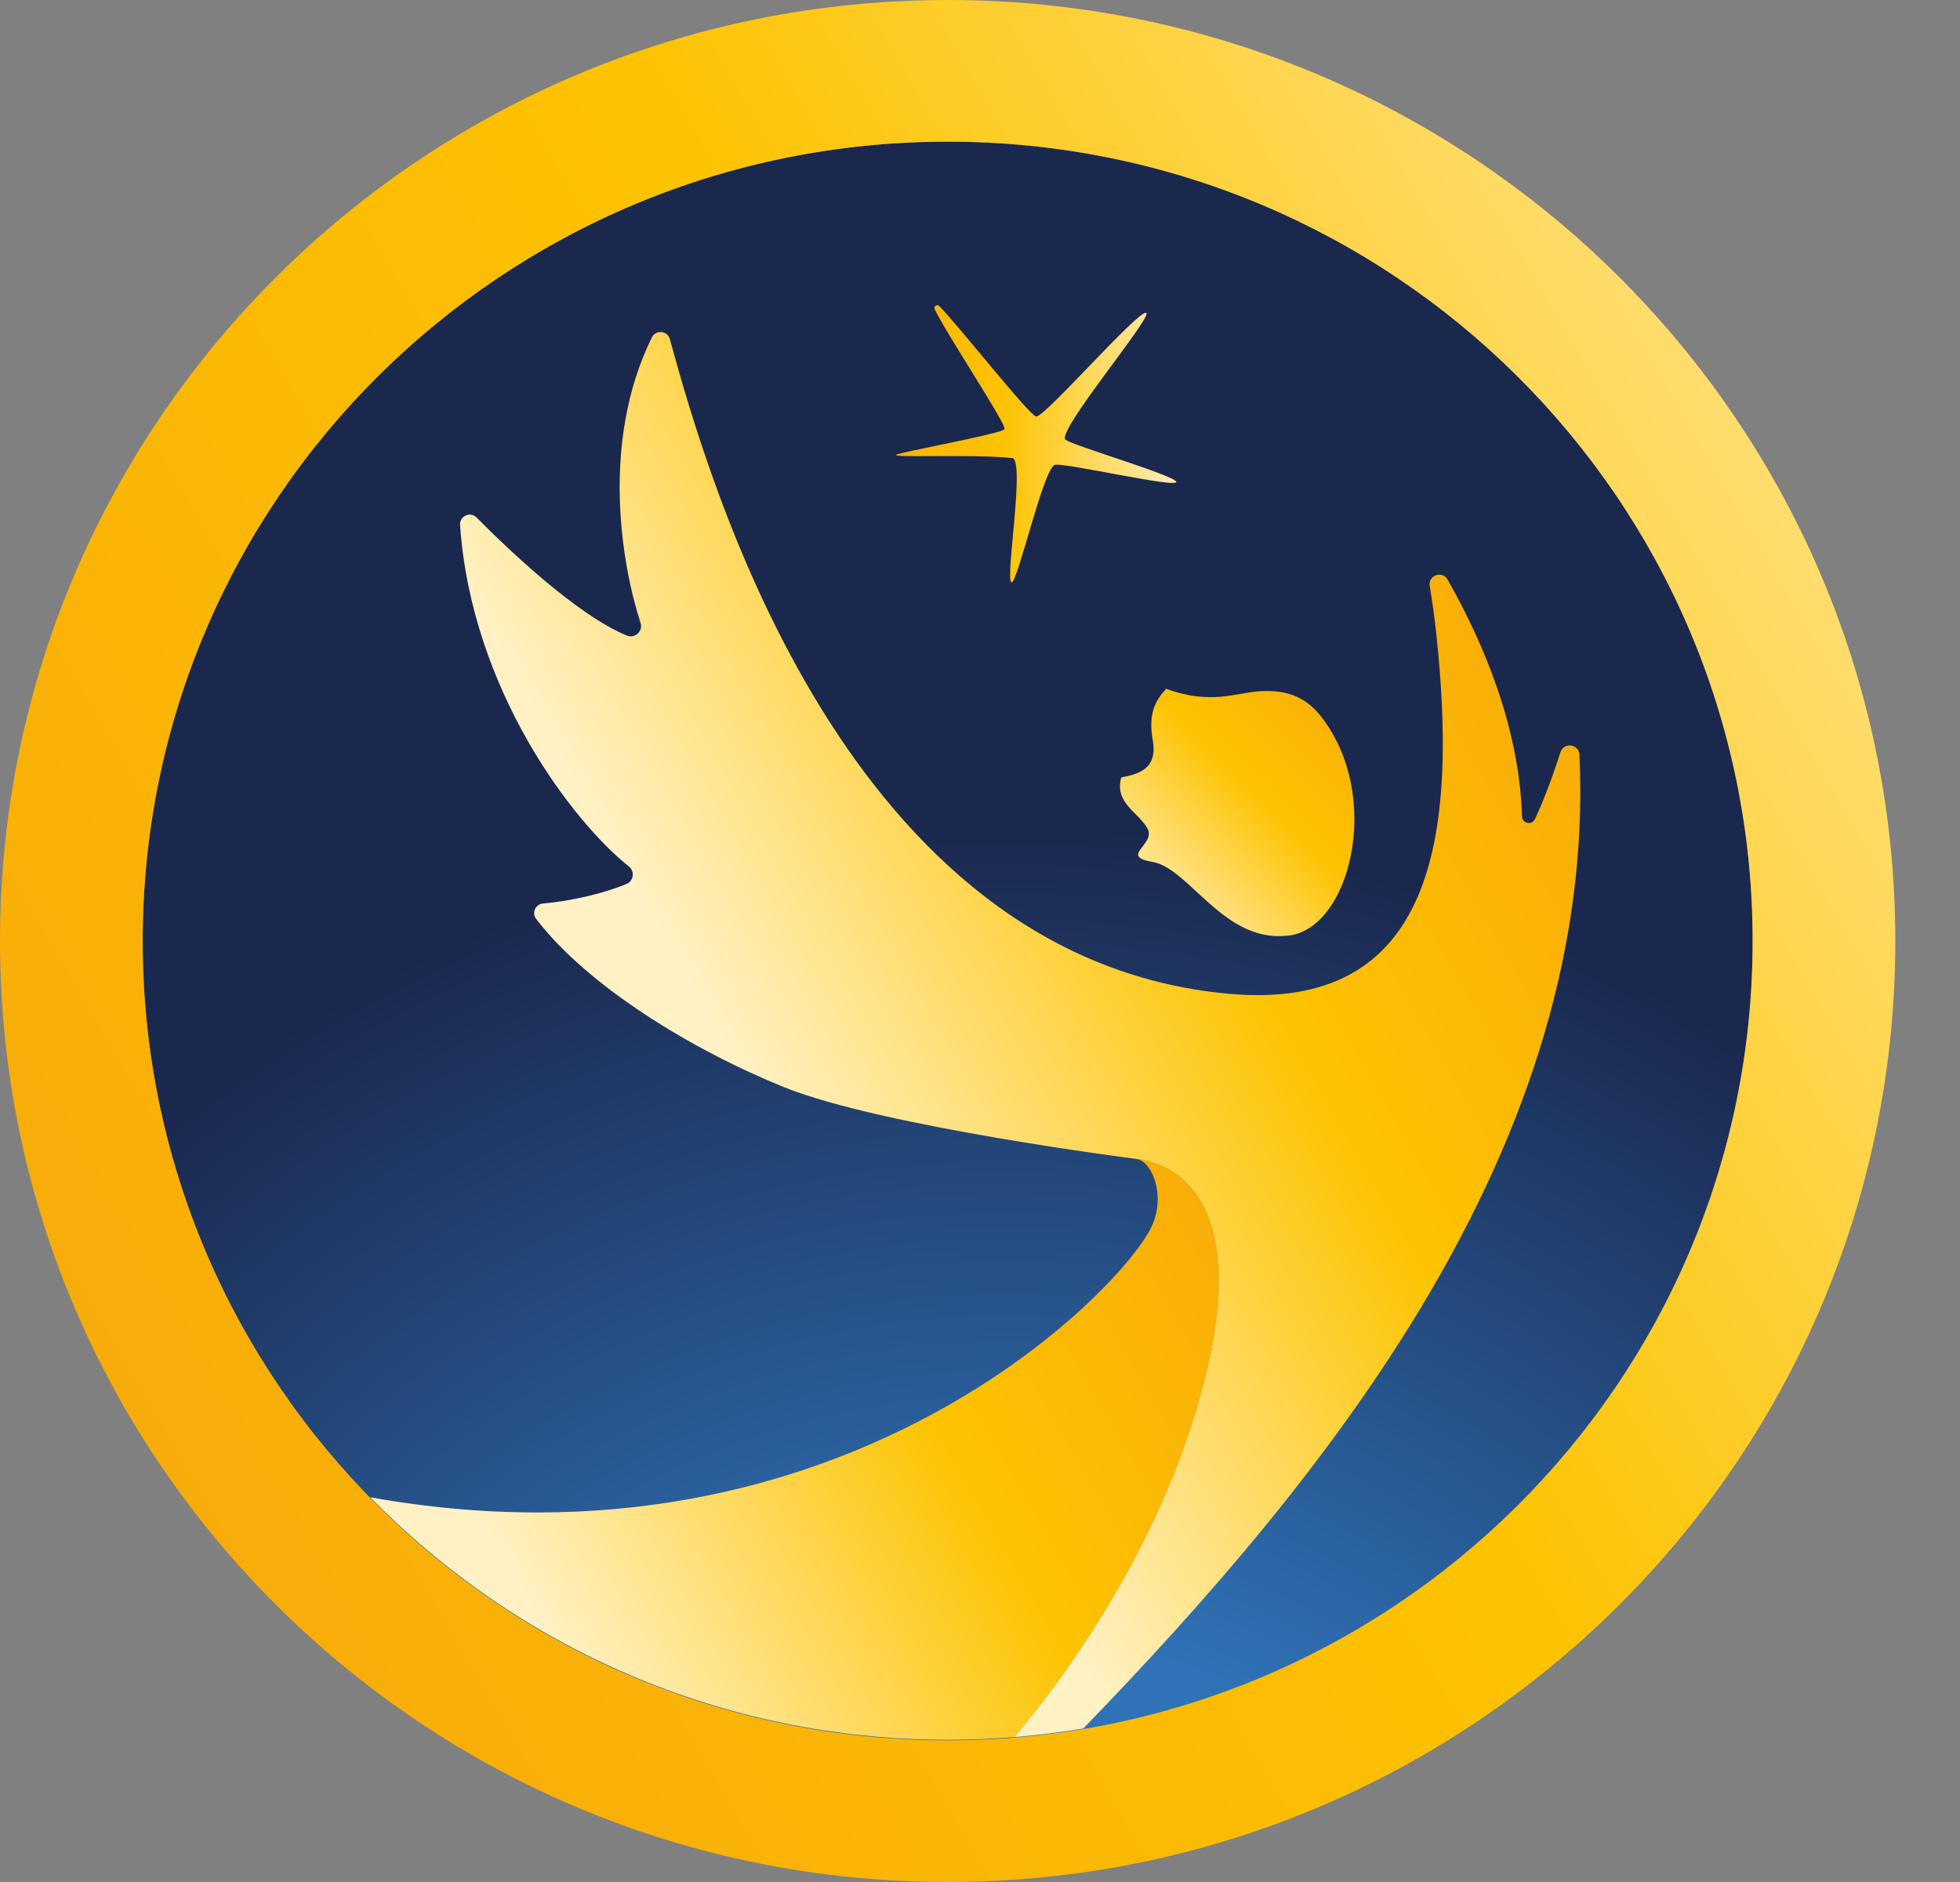 <svg width="25" height="24" viewBox="0 0 25 24" fill="none" xmlns="http://www.w3.org/2000/svg">
<rect x="0" y="0" width="25" height="24" fill="#808080" stroke="none"/>
<path d="M12.088 22.194C17.759 22.194 22.356 17.63 22.356 12C22.356 6.37 17.759 1.807 12.088 1.807C6.417 1.807 1.82 6.37 1.82 12C1.82 17.63 6.417 22.194 12.088 22.194Z" fill="url(#paint0_radial_29934_25667)"/>
<path d="M12.087 0C5.412 0 0 5.373 0 12C0 18.627 5.412 24 12.087 24C18.763 24 24.175 18.627 24.175 12C24.175 5.373 18.763 0 12.087 0ZM12.087 22.194C6.417 22.194 1.82 17.63 1.82 12C1.82 6.37 6.417 1.806 12.087 1.806C17.758 1.806 22.355 6.37 22.355 12C22.355 17.63 17.758 22.194 12.087 22.194Z" fill="url(#paint1_linear_29934_25667)"/>
<path d="M14.709 10.993C15.17 11.082 15.609 12.009 16.401 11.934C17.209 11.89 17.653 10.172 16.856 9.144C16.666 8.9 16.434 8.792 16.064 8.815C15.77 8.834 15.434 8.993 14.875 8.783C14.73 8.941 14.645 9.104 14.704 9.441C14.763 9.78 14.564 9.866 14.302 9.914C14.212 10.236 14.513 10.352 14.635 10.562C14.753 10.77 14.262 10.92 14.709 10.993Z" fill="url(#paint2_linear_29934_25667)"/>
<path d="M14.49 14.777C14.691 14.801 14.867 15.229 14.7 15.618C14.363 16.401 10.767 20.177 4.723 19.094C6.588 21.001 9.199 22.186 12.089 22.186C12.377 22.186 12.661 22.174 12.943 22.151C13.365 21.656 14.676 20.002 15.284 17.91C16.015 15.398 15.068 14.843 14.49 14.777Z" fill="url(#paint3_linear_29934_25667)"/>
<path d="M12.94 22.152C13.237 22.127 13.53 22.091 13.818 22.042C16.927 18.832 20.376 14.585 20.146 9.625C20.14 9.487 19.947 9.461 19.904 9.592C19.807 9.895 19.689 10.21 19.579 10.444C19.54 10.528 19.416 10.503 19.413 10.41C19.386 9.505 19.085 8.488 18.466 7.393C18.399 7.273 18.214 7.335 18.236 7.471C18.265 7.65 18.293 7.841 18.315 8.037C18.607 10.687 18.283 12.911 15.671 12.673C10.789 12.228 9.047 6.162 8.544 4.324C8.515 4.216 8.365 4.202 8.315 4.302C7.655 5.642 7.932 7.209 8.17 7.943C8.205 8.048 8.1 8.147 7.996 8.105C7.365 7.847 6.485 7.01 6.078 6.599C5.997 6.518 5.86 6.582 5.868 6.696C6.014 8.797 7.307 10.482 8.022 11.05C8.099 11.111 8.083 11.234 7.992 11.272C7.676 11.403 7.27 11.491 6.926 11.522C6.829 11.531 6.78 11.642 6.839 11.719C7.494 12.574 8.822 13.389 10.009 13.867C11.254 14.368 14.487 14.778 14.487 14.778C15.065 14.843 16.012 15.398 15.281 17.911C14.673 20.002 13.363 21.656 12.94 22.152Z" fill="url(#paint4_linear_29934_25667)"/>
<path d="M11.922 3.943C12.069 4.253 12.843 5.416 12.813 5.473C12.784 5.53 11.475 5.766 11.432 5.799C11.379 5.841 12.384 5.789 12.914 5.841C13.078 5.881 12.814 7.416 12.903 7.427C12.978 7.435 13.307 5.986 13.452 5.929C13.552 5.89 15.052 6.239 15.002 6.141C14.946 6.052 13.714 5.691 13.592 5.609C13.458 5.517 14.72 4.022 14.619 3.989C14.515 3.956 13.339 5.307 13.218 5.312C13.142 5.316 12.223 4.146 11.98 3.903C11.952 3.875 11.905 3.907 11.922 3.943Z" fill="url(#paint5_linear_29934_25667)"/>
<defs>
<radialGradient id="paint0_radial_29934_25667" cx="0" cy="0" r="1" gradientUnits="userSpaceOnUse" gradientTransform="translate(12.841 27.761) scale(17.338 17.213)">
<stop offset="0.4" stop-color="#2F72B7"/>
<stop offset="1" stop-color="#1B284E"/>
</radialGradient>
<linearGradient id="paint1_linear_29934_25667" x1="29.094" y1="2.252" x2="-0.964" y2="19.732" gradientUnits="userSpaceOnUse">
<stop stop-color="#FFF1C4"/>
<stop offset="0.5" stop-color="#FDC300"/>
<stop offset="1" stop-color="#F7A70B"/>
</linearGradient>
<linearGradient id="paint2_linear_29934_25667" x1="14.43" y1="11.669" x2="17.594" y2="8.482" gradientUnits="userSpaceOnUse">
<stop stop-color="#FFF1C4"/>
<stop offset="0.5" stop-color="#FDC300"/>
<stop offset="1" stop-color="#F7A70B"/>
</linearGradient>
<linearGradient id="paint3_linear_29934_25667" x1="7.321" y1="21.482" x2="17.147" y2="15.816" gradientUnits="userSpaceOnUse">
<stop stop-color="#FFF1C4"/>
<stop offset="0.5" stop-color="#FDC300"/>
<stop offset="1" stop-color="#F7A70B"/>
</linearGradient>
<linearGradient id="paint4_linear_29934_25667" x1="9.607" y1="13.986" x2="20.665" y2="7.638" gradientUnits="userSpaceOnUse">
<stop stop-color="#FFF1C4"/>
<stop offset="0.5" stop-color="#FDC300"/>
<stop offset="1" stop-color="#F7A70B"/>
</linearGradient>
<linearGradient id="paint5_linear_29934_25667" x1="15.17" y1="5.66" x2="10.423" y2="5.66" gradientUnits="userSpaceOnUse">
<stop stop-color="#FFF1C4"/>
<stop offset="0.5" stop-color="#FDC300"/>
<stop offset="1" stop-color="#F7A70B"/>
</linearGradient>
</defs>
</svg>
